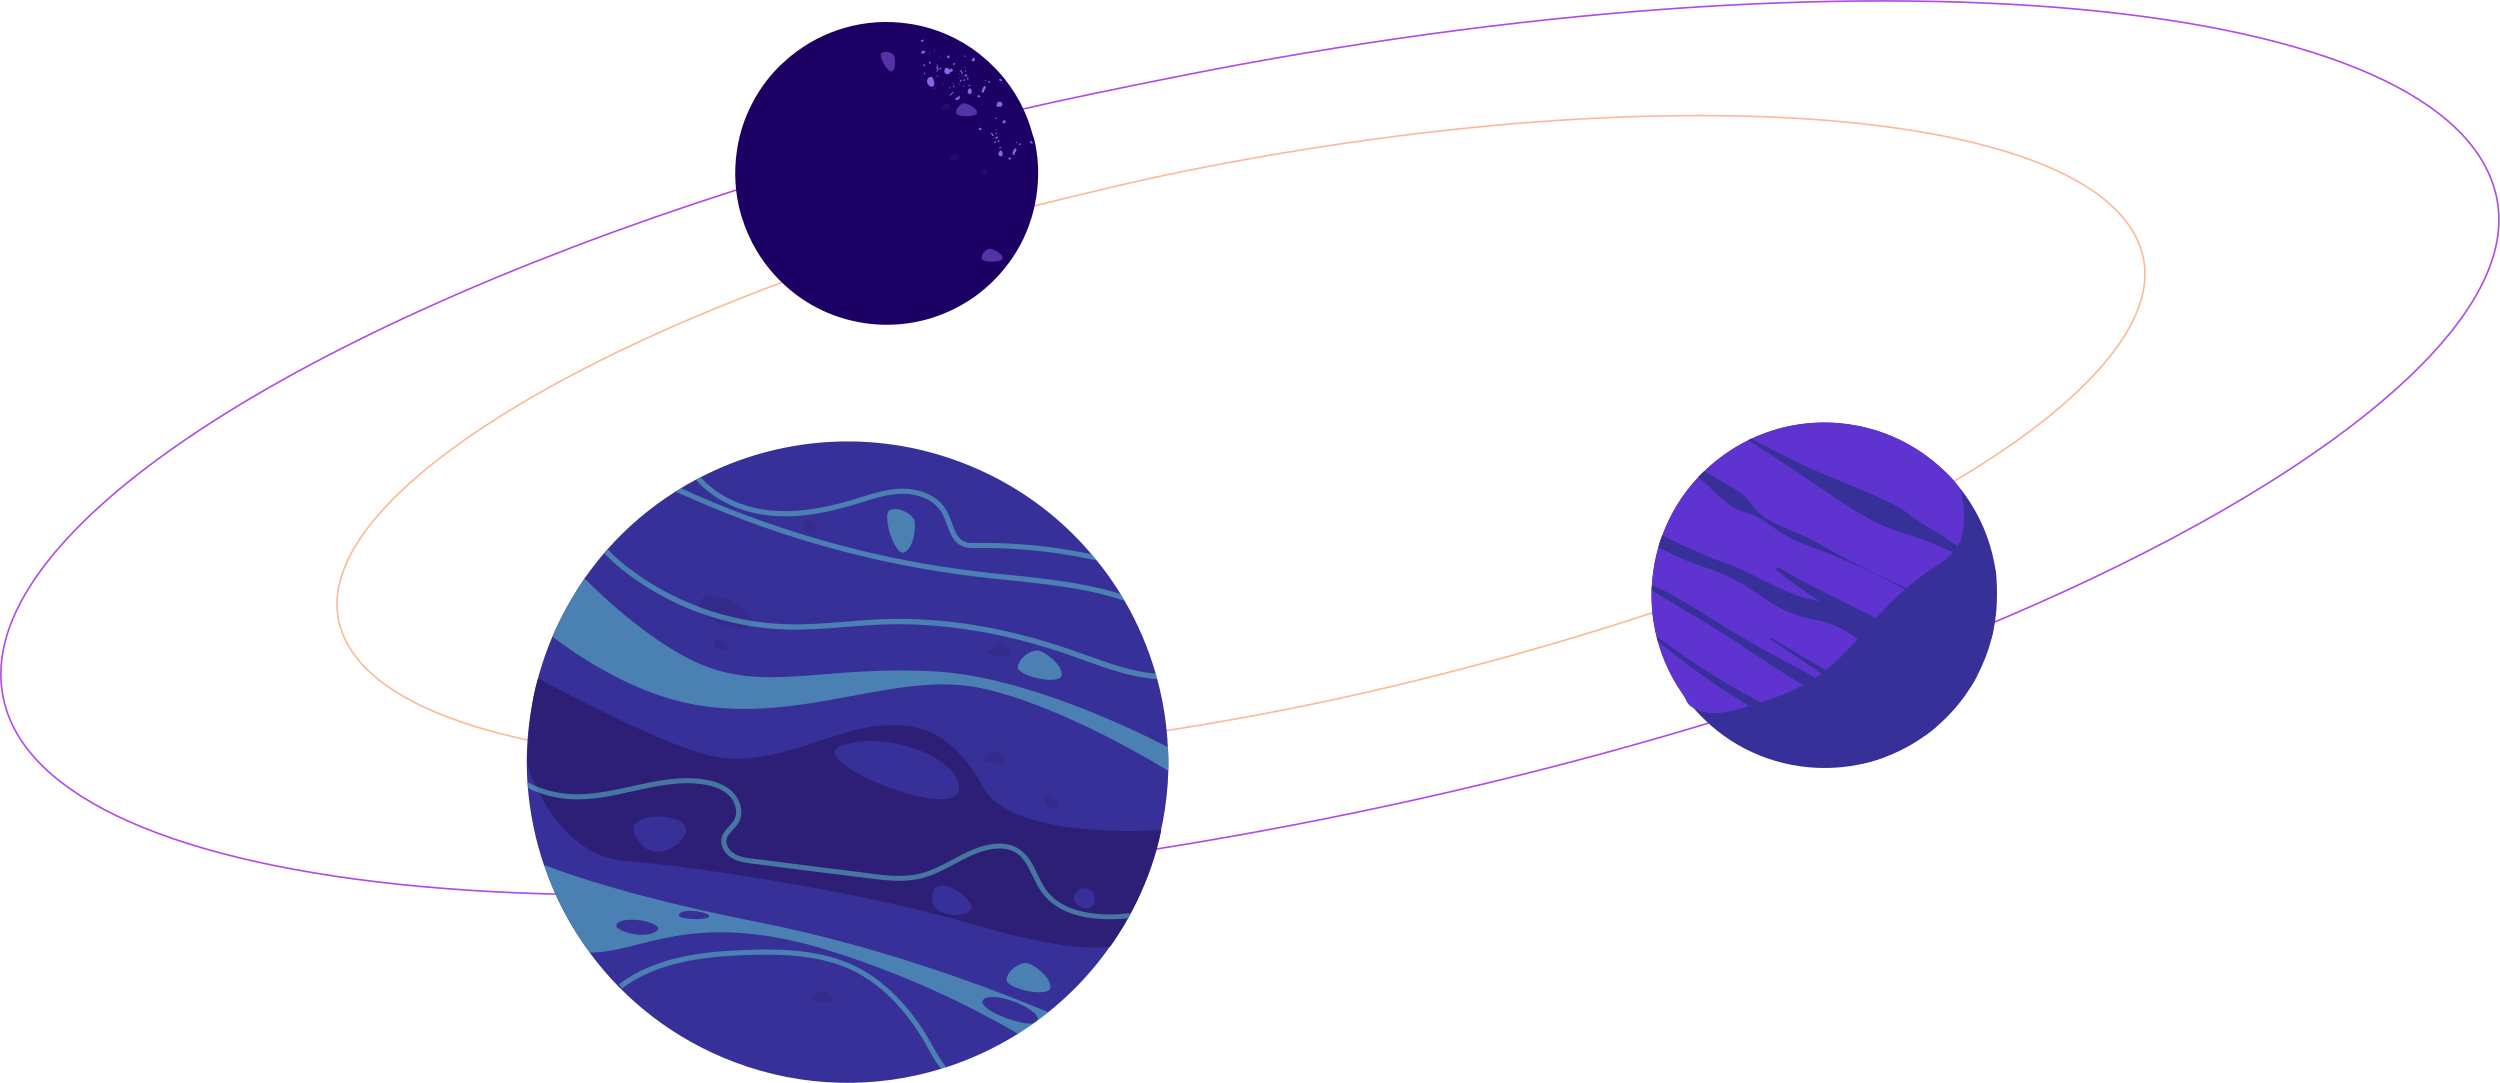 <?xml version="1.0" encoding="UTF-8"?> <!-- Generator: Adobe Illustrator 23.0.3, SVG Export Plug-In . SVG Version: 6.00 Build 0) --> <svg xmlns="http://www.w3.org/2000/svg" xmlns:xlink="http://www.w3.org/1999/xlink" id="Layer_1" x="0px" y="0px" viewBox="0 0 1515.4 656.4" style="enable-background:new 0 0 1515.4 656.4;" xml:space="preserve"> <style type="text/css"> .st0{fill:none;stroke:#FCB997;stroke-miterlimit:10;} .st1{fill:none;stroke:#AE4BEA;stroke-miterlimit:10;} .st2{fill:#373098;} .st3{clip-path:url(#SVGID_2_);fill:#2C1F75;} .st4{opacity:0.51;} .st5{clip-path:url(#SVGID_4_);fill:#5FCCCC;} .st6{clip-path:url(#SVGID_6_);fill:#5FCCCC;} .st7{opacity:0.1;} .st8{clip-path:url(#SVGID_8_);fill:#190024;} .st9{clip-path:url(#SVGID_10_);fill:#190024;} .st10{clip-path:url(#SVGID_12_);fill:#190024;} .st11{clip-path:url(#SVGID_14_);fill:#190024;} .st12{clip-path:url(#SVGID_16_);fill:#190024;} .st13{clip-path:url(#SVGID_18_);fill:#190024;} .st14{clip-path:url(#SVGID_20_);fill:#190024;} .st15{clip-path:url(#SVGID_22_);fill:#5FCCCC;} .st16{clip-path:url(#SVGID_24_);fill:#5FCCCC;} .st17{clip-path:url(#SVGID_26_);fill:#5FCCCC;} .st18{clip-path:url(#SVGID_28_);fill:#5FCCCC;} .st19{clip-path:url(#SVGID_30_);fill:#5FCCCC;} .st20{clip-path:url(#SVGID_32_);fill:#5FCCCC;} .st21{clip-path:url(#SVGID_34_);fill:#5FCCCC;} .st22{fill:#1D0063;} .st23{clip-path:url(#SVGID_36_);fill:#8C63E3;} .st24{clip-path:url(#SVGID_38_);fill:#8C63E3;} .st25{clip-path:url(#SVGID_40_);fill:#8C63E3;} .st26{clip-path:url(#SVGID_42_);fill:#8C63E3;} .st27{clip-path:url(#SVGID_44_);fill:#8C63E3;} .st28{clip-path:url(#SVGID_46_);fill:#8C63E3;} .st29{clip-path:url(#SVGID_48_);fill:#8C63E3;} .st30{fill:#5E33D0;} </style> <path class="st0" d="M620.6,126.4c28.5-7.1,69-17,99.1-23c302.1-60.4,561.6-36.5,579.6,53.4c8.2,40.9-39.7,91.2-117.7,136.6"></path> <path class="st0" d="M1010.6,368.4c-65.3,22.1-147.9,45-225.8,60.6c-302.1,60.4-561.6,36.5-579.6-53.4 c-12.5-62.7,104.1-144,273.4-206.1"></path> <path class="st1" d="M614.6,67.4c29.8-7.1,67.2-14.6,98.1-20.8c417.4-83.4,776-50.4,800.8,73.8c15.7,78.6-117.8,179.7-314.9,261"></path> <path class="st1" d="M1037.3,437.8c-73,22.2-151.9,42.1-234.6,58.6c-417.4,83.4-776,50.4-800.8-73.8 C-17.4,326.5,168.8,204,447.4,114.8"></path> <g> <path class="st2" d="M708.2,467.3c-0.6,21.1-4.7,42.6-12.6,63.4c-3,7.9-6.4,15.5-10.3,22.8c-0.6,1.1-1.2,2.2-1.8,3.2 c-12.4,22.3-28.8,41.4-48,56.8c-5.9,4.7-12.1,9.1-18.4,13.1c-13.6,8.5-28.2,15.4-43.5,20.3h0c-1.1,0.4-2.1,0.7-3.2,1 c-39.6,12.1-83.5,11.7-125.3-4.1c-36.4-13.8-66.3-37.3-87.7-66.4c-12-16.2-21.3-34.1-27.7-53.1c-5.1-14.9-8.3-30.4-9.7-46.2 c-0.1-1.2-0.2-2.4-0.3-3.6c-1.7-26.9,2.1-54.5,12.2-81.3c0.9-2.4,1.9-4.9,2.9-7.3c5.4-12.6,12-24.4,19.5-35.3 c3.7-5.2,7.6-10.3,11.7-15.1c0.7-0.8,1.3-1.6,2.1-2.4c12.1-13.7,26.1-25.5,41.3-35.1c1.1-0.7,2.2-1.4,3.2-2c3-1.8,6-3.6,9.1-5.2 c1-0.5,1.9-1,2.9-1.5c47.3-24.4,104.3-29.4,157.9-9.1c31.8,12,58.6,31.5,79.1,55.7c1.1,1.3,2.2,2.5,3.2,3.8 c5.3,6.5,10.1,13.3,14.5,20.4c0.8,1.3,1.6,2.7,2.4,4.1c8.1,13.9,14.5,28.9,18.9,44.4c0.3,1.1,0.6,2.1,0.9,3.2 c3.6,13.4,5.8,27.1,6.4,41.1C708.3,457.6,708.4,462.4,708.2,467.3"></path> <g> <g> <defs> <rect id="SVGID_1_" x="319.5" y="411.1" width="384.4" height="163.3"></rect> </defs> <clipPath id="SVGID_2_"> <use xlink:href="#SVGID_1_" style="overflow:visible;"></use> </clipPath> <path class="st3" d="M703.9,503.1c0,0-89.3,6.9-107.7-25.6c-18.3-32.5-36.9-40.7-66.1-37.2c-29.1,3.4-65.8,26.9-101.2,17.4 c-35.4-9.5-102.7-46.5-102.7-46.5c-5.8,17.9-6.8,51.3-6.8,51.3s15.8,56.1,60.1,59.5s144.2,18.9,209.9,38.2 c65.6,19.2,83.6,13.5,83.6,13.5C698.3,538.4,703.9,503.1,703.9,503.1 M384.4,504.8c-4.6-11.5,24.9-12.8,30.7-4.5 C420.8,508.5,394.2,529.1,384.4,504.8 M509.4,452.4c27.6-11.3,76.2,8.9,71.6,27.1C576.4,497.6,488,461.1,509.4,452.4 M565,545.2 c-0.8-16.1,18.8-5.7,23.4,2.8C593.1,556.4,565.7,558.3,565,545.2 M650.9,544.9c0.5-8.7,12.9-9,12.7,0.3 C663.3,554.6,650.6,549.3,650.9,544.9"></path> </g> </g> <g class="st4"> <g> <defs> <rect id="SVGID_3_" x="335" y="350.6" width="373.3" height="116.6"></rect> </defs> <clipPath id="SVGID_4_"> <use xlink:href="#SVGID_3_" style="overflow:visible;"></use> </clipPath> <path class="st5" d="M708.2,467.3c0,0-64-40.1-114.7-50.4c-50.7-10.2-106.7,21.6-171.5,10.4c-33.5-5.8-64.8-24.6-87.1-41.3 c5.4-12.6,11.9-24.4,19.5-35.3c11.8,11.8,44.5,42.7,75.1,53.8c38.2,13.9,73.4-1.2,137.6,2.5c55,3.2,122.6,36.4,140.8,45.9 C708.3,457.6,708.4,462.4,708.2,467.3"></path> </g> </g> <g class="st4"> <g> <defs> <rect id="SVGID_5_" x="329.8" y="524.3" width="305.8" height="102.3"></rect> </defs> <clipPath id="SVGID_6_"> <use xlink:href="#SVGID_5_" style="overflow:visible;"></use> </clipPath> <path class="st6" d="M397.7,564.6c-7.4,5.1-25.5-0.5-24-4C376.7,553.8,405.1,559.5,397.7,564.6 M411.7,554.1 c2.7-4,19.2-1.1,18.2,1.5C429,558,409.2,557.7,411.7,554.1 M596,606c5.5-6.1,34.7,5.6,33.1,12.5C627.6,625.5,590.6,612.1,596,606 M460.7,559.2c-73.3-14.5-113.9-28.3-130.9-34.9c6.4,19,15.7,36.9,27.7,53.1c31.1,0.5,61.3-27.1,145-1.2 c50.3,15.6,90.6,36.4,114.7,50.5c6.4-4,12.5-8.4,18.4-13.1C604.8,600.7,535.9,574.1,460.7,559.2"></path> </g> </g> <g class="st7"> <g> <defs> <rect id="SVGID_7_" x="423.3" y="361" width="32.9" height="20.1"></rect> </defs> <clipPath id="SVGID_8_"> <use xlink:href="#SVGID_7_" style="overflow:visible;"></use> </clipPath> <path class="st8" d="M423.3,366.5c-1.5,7,26.8,20.2,32.2,12.2C461,370.7,426.4,351.7,423.3,366.5"></path> </g> </g> <g class="st7"> <g> <defs> <rect id="SVGID_9_" x="432.9" y="387.3" width="8.6" height="7"></rect> </defs> <clipPath id="SVGID_10_"> <use xlink:href="#SVGID_9_" style="overflow:visible;"></use> </clipPath> <path class="st9" d="M433,389.6c1.2,5.6,7.7,5.7,8.5,3.2C442.3,390.3,431.8,384,433,389.6"></path> </g> </g> <g class="st7"> <g> <defs> <rect id="SVGID_11_" x="595.7" y="455.7" width="13.7" height="7.4"></rect> </defs> <clipPath id="SVGID_12_"> <use xlink:href="#SVGID_11_" style="overflow:visible;"></use> </clipPath> <path class="st10" d="M596,460.1c7.9-8,11.5-3.5,13.3,0.7C611.1,465,593.5,462.6,596,460.1"></path> </g> </g> <g class="st7"> <g> <defs> <rect id="SVGID_13_" x="598.8" y="390.3" width="13.7" height="7.4"></rect> </defs> <clipPath id="SVGID_14_"> <use xlink:href="#SVGID_13_" style="overflow:visible;"></use> </clipPath> <path class="st11" d="M599.1,394.7c7.9-8,11.5-3.5,13.3,0.7C614.2,399.6,596.6,397.2,599.1,394.7"></path> </g> </g> <g class="st7"> <g> <defs> <rect id="SVGID_15_" x="491.4" y="600.6" width="13.7" height="7.4"></rect> </defs> <clipPath id="SVGID_16_"> <use xlink:href="#SVGID_15_" style="overflow:visible;"></use> </clipPath> <path class="st12" d="M491.7,605c7.9-8,11.5-3.5,13.3,0.7C506.8,609.9,489.2,607.5,491.7,605"></path> </g> </g> <g class="st7"> <g> <defs> <rect id="SVGID_17_" x="633.3" y="482.1" width="7.8" height="7.6"></rect> </defs> <clipPath id="SVGID_18_"> <use xlink:href="#SVGID_17_" style="overflow:visible;"></use> </clipPath> <path class="st13" d="M633.5,486.4c0.9,4,8,4.8,7.5,0.2C640.6,482,631.9,479.5,633.5,486.4"></path> </g> </g> <g class="st7"> <g> <defs> <rect id="SVGID_19_" x="487.2" y="315.7" width="7.8" height="7.6"></rect> </defs> <clipPath id="SVGID_20_"> <use xlink:href="#SVGID_19_" style="overflow:visible;"></use> </clipPath> <path class="st14" d="M487.3,320c0.9,4,8,4.8,7.5,0.2C494.4,315.5,485.8,313.1,487.3,320"></path> </g> </g> <g class="st4"> <g> <defs> <rect id="SVGID_21_" x="610" y="583.8" width="26.7" height="17.8"></rect> </defs> <clipPath id="SVGID_22_"> <use xlink:href="#SVGID_21_" style="overflow:visible;"></use> </clipPath> <path class="st15" d="M623.2,583.9c3.1,0.8,14,8.2,13.5,14.7s-27.6,0.8-26.6-5.1C611,587.7,619,582.8,623.2,583.9"></path> </g> </g> <g class="st4"> <g> <defs> <rect id="SVGID_23_" x="616.9" y="394.3" width="26.7" height="17.8"></rect> </defs> <clipPath id="SVGID_24_"> <use xlink:href="#SVGID_23_" style="overflow:visible;"></use> </clipPath> <path class="st16" d="M630.1,394.5c3.1,0.8,14,8.2,13.5,14.7s-27.6,0.8-26.6-5.1C617.9,398.2,625.8,393.3,630.1,394.5"></path> </g> </g> <g class="st4"> <g> <defs> <rect id="SVGID_25_" x="537.7" y="308.7" width="16.9" height="26.4"></rect> </defs> <clipPath id="SVGID_26_"> <use xlink:href="#SVGID_25_" style="overflow:visible;"></use> </clipPath> <path class="st17" d="M554.4,315.9c0.8,3.1-0.3,16.2-6.2,18.9c-5.9,2.7-14.2-23.7-8.6-25.7C545.2,307.1,553.3,311.7,554.4,315.9"></path> </g> </g> <g class="st4"> <g> <defs> <rect id="SVGID_27_" x="366.2" y="296" width="335.4" height="115.7"></rect> </defs> <clipPath id="SVGID_28_"> <use xlink:href="#SVGID_27_" style="overflow:visible;"></use> </clipPath> <path class="st18" d="M416.8,301.2c-2.4-1.1-4.8-2.1-7.2-3.2c1.1-0.7,2.2-1.4,3.2-2c1.7,0.7,3.5,1.5,5.2,2.3l3.8,1.7 c54.3,23.7,111.7,39.4,170.6,46.4c6.4,0.8,12.9,1.5,19.4,2.1c15.6,1.6,31.8,3.3,47.5,6.5c7.1,1.4,13.8,3.1,20.1,5.1 c0.8,1.3,1.6,2.7,2.4,4.1c-7.2-2.4-14.9-4.4-23.1-6.1c-15.6-3.1-31.6-4.8-47.2-6.4c-6.5-0.7-13-1.3-19.4-2.1 c-59.2-7.1-116.9-22.8-171.5-46.7L416.8,301.2z"></path> <path class="st18" d="M701.6,411.7c-15.4-1-30.2-6.3-44.6-11.5c-2.9-1-5.7-2.1-8.6-3.1c-38.9-13.5-76.7-19.7-112.3-18.6 c-7.7,0.3-15.6,0.9-23.2,1.5c-11.8,1-24,1.9-36,1.6c-36-1-71.3-13.8-99.5-36.1c-4.2-3.3-7.9-6.7-11-10c0.7-0.8,1.3-1.6,2.1-2.4 c3.1,3.3,6.7,6.6,10.9,9.9c27.7,21.8,62.4,34.4,97.7,35.4c11.9,0.3,24-0.6,35.7-1.6c7.7-0.6,15.6-1.3,23.4-1.5 c36-1.3,74.2,5.1,113.4,18.7c2.9,1,5.7,2,8.7,3.1c13.9,5,28.1,10.1,42.7,11.3C701,409.6,701.3,410.6,701.6,411.7"></path> </g> </g> <g class="st4"> <g> <defs> <rect id="SVGID_29_" x="319.8" y="471.8" width="365.5" height="85.4"></rect> </defs> <clipPath id="SVGID_30_"> <use xlink:href="#SVGID_29_" style="overflow:visible;"></use> </clipPath> <path class="st19" d="M685.3,553.5c-0.6,1.1-1.2,2.2-1.8,3.2c-2.1,0.2-4.2,0.3-6.2,0.4c-15.1,0.7-35.4-1.6-45.9-16.3 c-2.2-3-3.8-6.4-5.4-9.7c-2.8-5.9-5.5-11.5-10.7-14.5c-4.2-2.4-9.2-2.5-12.7-2.1c-8.5,1-16,5-23.9,9.2c-6.4,3.4-13,6.9-20.1,8.7 c-10.7,2.7-22.2,1.2-32.3,0l-1.2-0.2c-23-2.8-46-5.7-69.1-8.7c-4.1-0.5-8.8-1.1-12.7-3.6c-3.8-2.3-7.2-7.2-5.8-12.3 c0.7-2.8,2.6-4.8,4.4-6.7c1.2-1.2,2.2-2.4,3-3.7c2.8-4.7,0.7-11.1-2.6-14.6c-3.3-3.5-8.4-5.8-15.1-7c-14.4-2.4-29.2,0.8-43.5,4 c-12.5,2.8-25.5,5.7-38.5,4.8c-8.6-0.6-17.1-2.8-24.9-6.5c-0.1-1.2-0.2-2.4-0.3-3.6c7.9,4,16.6,6.4,25.4,7 c12.6,0.8,25.3-2,37.6-4.7c14.6-3.2,29.7-6.6,44.6-4c7.4,1.2,13.1,3.9,16.9,7.9c4.3,4.5,6.7,12.2,3.1,18.4 c-1,1.6-2.2,2.9-3.4,4.2c-1.6,1.7-3.2,3.4-3.7,5.4c-0.9,3.5,1.6,7.1,4.5,8.9c3.4,2.1,7.7,2.7,11.5,3.1c23,3,46,5.8,69.1,8.7 l1.1,0.2c10.3,1.3,21,2.6,31.2,0.1c6.8-1.7,13.2-5.1,19.4-8.4c7.8-4.2,16-8.5,25-9.5c5.7-0.7,10.7,0.2,14.6,2.5 c6,3.5,9.1,9.7,12,15.8c1.5,3.2,3.1,6.5,5.1,9.3c9.7,13.6,28.9,15.6,43.3,15C679.9,553.9,682.6,553.7,685.3,553.5"></path> </g> </g> <g class="st4"> <g> <defs> <rect id="SVGID_31_" x="375.2" y="575.6" width="198.4" height="72.3"></rect> </defs> <clipPath id="SVGID_32_"> <use xlink:href="#SVGID_31_" style="overflow:visible;"></use> </clipPath> <path class="st20" d="M573.6,646.9c-1.1,0.4-2.1,0.7-3.2,1c-3.1-3.8-5.5-8.2-7.8-12.4c-0.6-1.1-1.2-2.1-1.8-3.2 c-12-20.8-27.3-36.1-44.4-44.2c-19.6-9.3-42.2-9.9-63.7-9.2c-25.3,0.9-54.1,4-75.6,20.2l-1.9-2.5c22.1-16.8,51.5-19.9,77.3-20.8 c21.9-0.8,44.9-0.1,65.2,9.5c17.6,8.4,33.5,24.1,45.8,45.5c0.6,1.1,1.2,2.2,1.8,3.2C567.8,638.5,570.4,643,573.6,646.9"></path> </g> </g> <g class="st4"> <g> <defs> <rect id="SVGID_33_" x="421.9" y="289.3" width="243" height="50.4"></rect> </defs> <clipPath id="SVGID_34_"> <use xlink:href="#SVGID_33_" style="overflow:visible;"></use> </clipPath> <path class="st21" d="M664.9,339.7c-1.7-0.3-3.5-0.7-5.2-1c-22.4-4.6-45.2-6.8-68-6.5c-2.7,0-5.5,0.1-8.1-1 c-5.7-2.2-7.7-7.9-9.7-13.4c-0.9-2.4-1.8-4.9-3-6.9c-5-8.7-15.7-11.7-24.1-11.6c-8.3,0.1-16.5,2.7-24.5,5.2l-3.9,1.2 c-22,6.7-39.8,8.7-55.8,6.3c-16.6-2.5-31.1-10.2-40.7-21.1c1-0.5,1.9-1,2.9-1.5c9.1,10.1,22.7,17.2,38.3,19.5 c15.6,2.3,33,0.3,54.5-6.2l3.9-1.2c8.2-2.6,16.6-5.2,25.4-5.3c9.2-0.1,21.2,3.3,26.8,13.2c1.3,2.3,2.3,4.9,3.2,7.4 c1.8,5.1,3.6,9.9,8,11.6c2,0.8,4.4,0.8,6.7,0.7c23.1-0.3,46.3,1.9,68.8,6.6c0.5,0.1,0.9,0.2,1.4,0.3 C662.8,337.1,663.9,338.4,664.9,339.7"></path> </g> </g> </g> <g> <path class="st22" d="M627.8,88.5c1.8,9.8,2,20.1,0.4,30.5c-0.6,3.9-1.4,7.8-2.5,11.5c-0.2,0.6-0.3,1.1-0.5,1.7 c-3.5,11.5-9.2,22-16.6,30.9c-2.2,2.8-4.7,5.4-7.2,7.9c-5.5,5.3-11.5,9.9-18.1,13.6l0,0c-0.5,0.3-0.9,0.5-1.4,0.8 c-17.1,9.5-37.4,13.6-58.3,10.4c-18.2-2.8-34.3-10.7-47-22.1c-7.1-6.3-13.2-13.7-18-21.8c-3.8-6.4-6.8-13.2-9-20.4 c-0.2-0.5-0.3-1.1-0.5-1.6c-3.5-12.2-4.4-25.4-2.4-38.7c0.2-1.2,0.4-2.4,0.6-3.7c1.2-6.4,3.1-12.5,5.5-18.2 c1.2-2.8,2.5-5.5,3.9-8.1c0.2-0.4,0.5-0.9,0.7-1.3c4.3-7.5,9.5-14.4,15.6-20.3c0.4-0.4,0.9-0.8,1.3-1.2c1.2-1.1,2.4-2.2,3.7-3.3 c0.4-0.3,0.8-0.7,1.2-1c19.4-15.9,45.3-23.8,72-19.7c15.9,2.4,30.2,8.8,42,17.9c0.6,0.5,1.2,1,1.8,1.5c3.1,2.5,6,5.2,8.7,8 c0.5,0.5,1,1.1,1.5,1.6c5.1,5.6,9.5,11.9,13.1,18.6c0.2,0.5,0.5,0.9,0.7,1.4c3,5.8,5.3,12,7,18.4C626.9,84,627.4,86.3,627.8,88.5"></path> <g class="st7"> <g> <defs> <rect id="SVGID_35_" x="575.2" y="93.4" width="6.4" height="3.6"></rect> </defs> <clipPath id="SVGID_36_"> <use xlink:href="#SVGID_35_" style="overflow:visible;"></use> </clipPath> <path class="st23" d="M575.3,96.2c2.8-4.5,5-2.7,6.2-1C582.7,97,574.4,97.6,575.3,96.2"></path> </g> </g> <g class="st7"> <g> <defs> <rect id="SVGID_37_" x="570.2" y="62.9" width="6.4" height="3.6"></rect> </defs> <clipPath id="SVGID_38_"> <use xlink:href="#SVGID_37_" style="overflow:visible;"></use> </clipPath> <path class="st24" d="M570.3,65.7c2.8-4.5,5-2.7,6.2-1C577.8,66.5,569.4,67.1,570.3,65.7"></path> </g> </g> <g class="st7"> <g> <defs> <rect id="SVGID_39_" x="594.9" y="102.5" width="3.9" height="3.4"></rect> </defs> <clipPath id="SVGID_40_"> <use xlink:href="#SVGID_39_" style="overflow:visible;"></use> </clipPath> <path class="st25" d="M595.2,104.7c0.8,1.8,4.2,1.4,3.5-0.7C598,102,593.8,101.7,595.2,104.7"></path> </g> </g> <g class="st4"> <g> <defs> <rect id="SVGID_41_" x="594.9" y="150.8" width="12.8" height="7.8"></rect> </defs> <clipPath id="SVGID_42_"> <use xlink:href="#SVGID_41_" style="overflow:visible;"></use> </clipPath> <path class="st26" d="M600.1,150.8c1.5,0.1,7.3,2.4,7.7,5.5c0.4,3-12.7,3.1-12.8,0.3C594.8,153.7,598,150.6,600.1,150.8"></path> </g> </g> <g class="st4"> <g> <defs> <rect id="SVGID_43_" x="579.4" y="62.6" width="12.8" height="7.8"></rect> </defs> <clipPath id="SVGID_44_"> <use xlink:href="#SVGID_43_" style="overflow:visible;"></use> </clipPath> <path class="st27" d="M584.6,62.6c1.5,0.1,7.3,2.4,7.7,5.5c0.4,3-12.7,3.1-12.8,0.3C579.3,65.5,582.5,62.5,584.6,62.6"></path> </g> </g> <g class="st4"> <g> <defs> <rect id="SVGID_45_" x="533.9" y="31.4" width="8.7" height="11.9"></rect> </defs> <clipPath id="SVGID_46_"> <use xlink:href="#SVGID_45_" style="overflow:visible;"></use> </clipPath> <path class="st28" d="M541.9,33.7c0.7,1.4,1.4,7.5-1,9.4c-2.5,1.8-8.9-9.5-6.5-11C536.8,30.6,541,31.9,541.9,33.7"></path> </g> </g> <g> <g> <defs> <rect id="SVGID_47_" x="558.1" y="24" width="67.9" height="72.8"></rect> </defs> <clipPath id="SVGID_48_"> <use xlink:href="#SVGID_47_" style="overflow:visible;"></use> </clipPath> <path class="st29" d="M566.3,51.7c0.1-1.5-0.2-3-0.8-4.3c-0.1-0.2-0.2-0.4-0.4-0.6c-0.3-0.3-0.9-0.3-1.3-0.2 c-1.1,0.3-1.9,1.4-1.9,2.5c-0.1,1.1,0.5,2.2,1.4,2.9c0.5,0.4,1.1,0.6,1.7,0.6c0.6-0.1,1.2-0.6,1.2-1.2c-0.2-0.1-0.4,0-0.4,0.2 L566.3,51.7z"></path> <path class="st29" d="M589.1,55.5c0-0.8-0.5-1.7-1.2-2.1c-0.7,0.4-1.3,1.2-1.4,2c0,0.8,0.6,1.7,1.5,1.7c0.8,0,1.4-1.2,0.8-1.8 L589.1,55.5z"></path> <path class="st29" d="M585.1,48.6c-0.1-0.3-0.3-0.5-0.5-0.7c0,0-0.1-0.1-0.1-0.1c0,0-0.1,0-0.1,0c-0.2,0.2-0.2,0.7-0.4,0.7 c-0.1,0-0.1,0-0.1,0.1c-0.1,0.1,0,0.2,0.1,0.2C584.3,49.1,584.9,48.9,585.1,48.6C585,48.5,585.1,48.5,585.1,48.6L585.1,48.6z"></path> <path class="st29" d="M577.8,42.8c-0.3-0.5-0.6-0.9-1-1.3c0,0-0.1-0.1-0.2-0.1c-0.1,0-0.1,0-0.2,0.1c-0.4,0.4-0.3,1.2-0.8,1.4 c-0.1,0-0.2,0-0.3,0.1c-0.1,0.1,0,0.3,0.2,0.4c0.7,0.5,1.9,0.1,2.1-0.7C577.6,42.7,577.7,42.8,577.8,42.8L577.8,42.8z"></path> <path class="st29" d="M591.3,36.3c-0.3-0.5-0.6-0.9-1-1.3c0,0-0.1-0.1-0.2-0.1c-0.1,0-0.1,0-0.2,0.1c-0.4,0.4-0.3,1.2-0.8,1.4 c-0.1,0-0.2,0-0.3,0.1c-0.1,0.1,0,0.3,0.2,0.4c0.7,0.5,1.9,0.1,2.1-0.7C591.1,36.2,591.2,36.3,591.3,36.3L591.3,36.3z"></path> <path class="st29" d="M585.7,43.5c0-0.4-0.2-0.8-0.6-1c-0.1,0.1-0.2,0.3-0.3,0.4c0,0.2,0,0.4,0.1,0.5c0.2,0.1,0.5,0,0.7-0.1 C585.7,43.4,585.6,43.5,585.7,43.5L585.7,43.5z"></path> <path class="st29" d="M582.9,42.9c-0.1-0.1-0.1-0.2-0.2-0.2c-0.1,0-0.2,0-0.3,0c-0.3,0.1-0.6,0.1-0.9,0.1 c0.4,0.3,0.8,0.6,1.1,0.9c0,0,0.1,0,0.1,0.1c0.1,0.1-0.1,0.3-0.1,0.4c0,0.2,0.2,0.3,0.4,0.4C584.4,45,583.2,43.5,582.9,42.9"></path> <path class="st29" d="M568.3,40.8c-0.1-0.1-0.1-0.2-0.2-0.2c-0.1,0-0.2,0-0.3,0c-0.3,0.1-0.6,0.1-0.9,0.1 c0.4,0.3,0.8,0.6,1.1,0.9c0,0,0.1,0,0.1,0.1c0.1,0.1-0.1,0.3-0.1,0.4c0,0.2,0.2,0.3,0.4,0.4C569.8,42.8,568.6,41.3,568.3,40.8"></path> <path class="st29" d="M585,33.8c-0.1-0.1-0.2-0.2-0.3-0.3c-0.2,0.2-0.2,0.6-0.1,0.8c0.2,0.2,0.6,0.2,0.7-0.1 c0.1-0.2,0.1-0.5,0.2-0.4L585,33.8z"></path> <path class="st29" d="M564.2,37.9c0.1,0.4-0.4,0.8-0.8,0.6c-0.4-0.1-0.5-0.7-0.2-1S564.1,37.5,564.2,37.9L564.2,37.9z"></path> <path class="st29" d="M570,41c0.3,0.1,0.6,0.4,0.5,0.7c-0.1,0.3-0.5,0.3-0.8,0.3c-0.1,0-0.3,0-0.3-0.2c-0.1-0.3,0.5-0.5,0.4-0.8 c0.1-0.1,0.2,0,0.1,0.1L570,41z"></path> <path class="st29" d="M594.4,58.6c-0.2-0.4-0.5-0.8-1-0.9s-1,0.3-0.9,0.7c0,0.1,0.1,0.3,0.2,0.3c0.1,0.1,0.1,0.1,0.2,0.1 c0.3,0.1,0.6,0.2,0.9,0.1c0.3-0.1,0.5-0.4,0.4-0.7L594.4,58.6z"></path> <path class="st29" d="M605.1,61.7c-0.1,0.1-0.3,0.1-0.3,0.2c-0.1,0.1-0.1,0.3-0.1,0.4c-0.1,0.3-0.4,0.5-0.5,0.8 c-0.3,0.5,0,1.1,0.3,1.6c0.1,0.1,0.2,0.2,0.3,0.2c0.1,0,0.2-0.1,0.3-0.1c0.6-0.4,1.1,0.1,1.6-0.1c0.4-0.2,0.9-0.8,1-1.3 C607.8,62.2,606.2,61.2,605.1,61.7"></path> <path class="st29" d="M586.9,48.1c0.1,0.1,0.2,0.2,0.2,0.3c-0.3,0.1-0.6-0.1-0.8-0.3c-0.1-0.1-0.3-0.3-0.2-0.4 c0-0.1,0.2-0.2,0.2-0.3c0.2-0.2,0.2-0.5,0.4-0.5c0.1,0,0.3,0.1,0.3,0.2c0,0.1,0,0.3,0,0.4c-0.1,0.3-0.1,0.6-0.2,0.9L586.9,48.1z"></path> <path class="st29" d="M584.4,52c-0.1-0.2-0.5-0.2-0.6,0c-0.1,0.2,0,0.5,0.1,0.7c0.3-0.1,0.6-0.4,0.6-0.8L584.4,52z"></path> <path class="st29" d="M582.9,48.6c-0.1-0.1-0.1-0.2-0.2-0.3c-0.1-0.1-0.2-0.1-0.3-0.1c-0.2,0.1-0.1,0.4-0.3,0.5 c-0.1,0.2-0.4,0.2-0.4,0.4c0,0.2,0.2,0.4,0.4,0.4c0.2,0,0.4-0.1,0.5-0.3c0.1-0.1,0.3-0.2,0.3-0.4c0.1-0.2,0-0.4-0.2-0.5 L582.9,48.6z"></path> <path class="st29" d="M582.1,47.3c0,0.1-0.1,0.2-0.2,0.2c-0.1,0-0.2-0.1-0.3-0.1c0,0-0.1-0.1-0.1-0.2c0-0.2,0.1-0.3,0.2-0.3 c0.2,0,0.3,0.1,0.3,0.3c0,0.2-0.1,0.3-0.2,0.4L582.1,47.3z"></path> <path class="st29" d="M566.8,53.8c0,0.1-0.1,0.2-0.2,0.2c-0.1,0-0.2-0.1-0.3-0.1c0,0-0.1-0.1-0.1-0.2c0-0.2,0.1-0.3,0.2-0.3 c0.2,0,0.3,0.1,0.3,0.3c0,0.2-0.1,0.3-0.2,0.4L566.8,53.8z"></path> <path class="st29" d="M583.4,46.4c0.2-0.1,0.3-0.5,0-0.6c-0.1,0.1-0.2,0.1-0.3,0.2c-0.1,0.1-0.1,0.3,0,0.4c0.1,0.1,0.3,0,0.3-0.1 L583.4,46.4z"></path> <path class="st29" d="M563.4,32.3c0.2-0.1,0.3-0.5,0-0.6c-0.1,0.1-0.2,0.1-0.3,0.2c-0.1,0.1-0.1,0.3,0,0.4c0.1,0.1,0.3,0,0.3-0.1 L563.4,32.3z"></path> <path class="st29" d="M560.8,44.6c0.1-0.3,0-0.6-0.2-0.8c-0.2,0.2-0.4,0.3-0.5,0.5c-0.1,0.1-0.2,0.2-0.2,0.3 c-0.1,0.2,0.1,0.5,0.3,0.5C560.4,45,560.7,44.9,560.8,44.6L560.8,44.6z"></path> <path class="st29" d="M567.9,45.7c0.3,0.3,0.6,0.6,1,0.9c-0.1,0.2-0.4,0.1-0.6,0c-0.2-0.1-0.4-0.2-0.5-0.4 C567.6,46,567.7,45.7,567.9,45.7L567.9,45.7z"></path> <path class="st29" d="M600,49.8c0.2-0.3-0.1-0.7-0.4-0.7c-0.3,0-0.6,0.3-0.6,0.6c0,0.1,0,0.3,0.1,0.4c0.1,0.2,0.4,0.2,0.6,0.1 c0.2-0.1,0.3-0.3,0.5-0.4L600,49.8z"></path> <path class="st29" d="M568.4,39.9c0.2-0.2,0.2-0.6,0-0.8c-0.2,0.1-0.4,0.2-0.5,0.4c-0.2,0.2-0.2,0.6,0.1,0.8 c0.2,0.2,0.6,0,0.6-0.3L568.4,39.9z"></path> <path class="st29" d="M568.2,43c0,0.2-0.1,0.4-0.3,0.5c-0.2-0.2-0.3-0.3-0.5-0.5c0.1-0.3,0.5-0.4,0.8-0.2L568.2,43z"></path> <path class="st29" d="M595.5,54c-0.1,0.3-0.3,0.6-0.4,1c0,0.1-0.1,0.2-0.1,0.3c0,0.1,0.1,0.2,0.1,0.3c0.2,0.3,0.5,0.7,0.9,0.6 c0.4-0.1,0.4-0.6,0.5-1c0.2-0.7,1.7-2.2,0.8-2.9C596.5,51.4,595.8,53.4,595.5,54"></path> <path class="st29" d="M597.9,48.6c0.1,0,0.2,0.1,0.2,0.1c-0.2,0.1-0.3,0.2-0.5,0.3s-0.4,0-0.5-0.2c-0.1-0.2,0.1-0.5,0.3-0.4 C597.5,48.4,597.7,48.5,597.9,48.6L597.9,48.6z"></path> <path class="st29" d="M581.7,50.7c0,0.2-0.1,0.3-0.2,0.4c-0.2,0.1-0.4,0-0.5-0.1c-0.1-0.1-0.1-0.2,0-0.3c0,0,0.1,0,0.1,0 C581.2,50.7,581.4,50.6,581.7,50.7C581.7,50.6,581.7,50.7,581.7,50.7L581.7,50.7z"></path> <path class="st29" d="M578.7,52.3c-0.2,0-0.4,0.2-0.5,0.4c-0.1,0.2-0.2,0.4-0.4,0.4c-0.1,0-0.1,0-0.2-0.1 c-0.1-0.1,0.1-0.3,0.1-0.4c0-0.1,0-0.2,0.1-0.4c0.1-0.3,0.3-0.5,0.6-0.5c0.1,0,0.3,0.2,0.3,0.3c0,0.2-0.1,0.3-0.2,0.4L578.7,52.3 z"></path> <path class="st29" d="M577.7,50.4c0-0.1-0.1-0.1-0.1-0.2c-0.1,0-0.2,0.1-0.3,0.3c0,0.1,0.1,0.3,0.3,0.2 C577.7,50.7,577.8,50.5,577.7,50.4L577.7,50.4z"></path> <path class="st29" d="M572,51.1c0-0.1-0.1-0.1-0.1-0.2c-0.1,0-0.2,0.1-0.3,0.3c0,0.1,0.1,0.3,0.3,0.2 C572,51.4,572.1,51.3,572,51.1L572,51.1z"></path> <path class="st29" d="M584.8,45.3c0,0.2,0.2,0.2,0.4,0.1c0.1-0.1,0.2-0.2,0.4-0.3c0.1-0.1,0.3-0.1,0.5-0.1c0.1,0,0.2,0.1,0.2,0.2 c0,0.1,0,0.1,0,0.2c-0.1,0.3-0.2,0.6-0.5,0.8c-0.2,0.2-0.6,0.3-0.9,0.1c-0.2-0.1-0.3-0.3-0.3-0.5 C584.5,45.5,584.7,45.3,584.8,45.3L584.8,45.3z"></path> <path class="st29" d="M558.4,24.3c0,0.2,0.2,0.2,0.4,0.1c0.1-0.1,0.2-0.2,0.4-0.3c0.1-0.1,0.3-0.1,0.5-0.1c0.1,0,0.2,0.1,0.2,0.2 c0,0.1,0,0.1,0,0.2c-0.1,0.3-0.2,0.6-0.5,0.8c-0.2,0.2-0.6,0.3-0.9,0.1c-0.2-0.1-0.3-0.3-0.3-0.5 C558.1,24.6,558.2,24.3,558.4,24.3L558.4,24.3z"></path> <path class="st29" d="M585.6,41.1c0-0.2-0.1-0.4-0.3-0.4c-0.2,0-0.4,0.1-0.5,0.2c-0.1,0.1-0.1,0.2,0,0.2c0,0,0.1,0,0.2,0 C585.1,41.1,585.4,41.1,585.6,41.1L585.6,41.1z"></path> <path class="st29" d="M559.9,32.3c0.5-0.2,0.8-0.6,1-1.1c0-0.1,0-0.2,0-0.3c-0.1-0.2-0.4-0.1-0.6,0c-0.3,0.1-0.7-0.2-1-0.1 c-0.3,0-0.5,0.3-0.6,0.5c-0.3,0.3-0.5,0.8-0.2,1.1c0.1,0.1,0.4,0.1,0.6,0.1c0.4,0,0.9-0.1,1.3-0.3L559.9,32.3z"></path> <path class="st29" d="M575.3,34.9c0.3,0,0.4-0.5,0.3-0.8c0-0.2-0.1-0.4-0.3-0.5c-0.2-0.1-0.5,0.1-0.7,0.3 c-0.2,0.2-0.3,0.3-0.5,0.5c-0.1,0.1-0.1,0.2-0.1,0.3c0,0.1,0.1,0.2,0.2,0.2c0.4,0.3,0.8,0.5,1.2,0.6L575.3,34.9z"></path> <path class="st29" d="M574,45c2.8,0.1,2.7-3.1,0.4-3.8C572,40.4,571.6,44.8,574,45"></path> <path class="st29" d="M587.9,51.9c-0.1,0.4-0.7,0.5-1,0.3c0.1-0.3,0.3-0.6,0.6-0.7c0.3-0.2,0.7-0.1,0.8,0.2 c-0.1,0.2-0.1,0.3-0.2,0.5L587.9,51.9z"></path> <path class="st29" d="M581.6,58.4c-0.1-0.1-0.2-0.2-0.3-0.3c-0.3,0.4-0.7,0.8-1.2,1c-0.2,0.1-0.5,0.2-0.7,0.4 c-0.2,0.2-0.3,0.4-0.3,0.7c0.1,0.5,0.8,0.6,1.2,0.5c0.6-0.2,1.2-0.6,1.4-1.1c0.3-0.6,0.1-1.3-0.3-1.7c-0.1,0.1-0.3,0.3-0.4,0.4 L581.6,58.4z"></path> <path class="st29" d="M578,55.7c0.1-0.2-0.1-0.2-0.3-0.1c-0.2,0.1-0.4,0.3-0.5,0.5c-0.4,0.4-0.7,0.8-1.1,1.2 c-0.2,0.2-0.5,0.5-0.5,0.7c0,0.2,0.2,0.2,0.4,0.1c0.2-0.1,0.4-0.3,0.6-0.5c0.6-0.6,1.4-1.4,1.4-2c-0.1,0.1-0.3,0.1-0.4,0.2 L578,55.7z"></path> <path class="st29" d="M576.1,53.4c0,0.1-0.1,0.2-0.2,0.2c-0.1,0-0.2,0-0.3-0.1c-0.1,0-0.1-0.1-0.2-0.2c-0.1-0.1,0-0.3,0.1-0.4 c0.1-0.1,0.3-0.1,0.4,0c0.1,0,0.1,0.1,0.2,0.1c0,0.1,0,0.2-0.1,0.2L576.1,53.4z"></path> <path class="st29" d="M578.5,39.3c0.2-0.3,0.4-0.7,0.5-1.1c-0.1-0.1-0.2-0.1-0.3-0.1c-0.6,0.1-1.1,0.7-0.9,1.3 c0,0.1,0.1,0.2,0.1,0.2c0.1,0.1,0.2,0,0.3,0C578.3,39.5,578.4,39.4,578.5,39.3L578.5,39.3z"></path> <path class="st29" d="M581.5,45.2c-0.1-0.1-0.1-0.1-0.2-0.2c-0.1,0.1-0.2,0.1-0.3,0.3c0,0.1,0.1,0.3,0.2,0.2c0,0,0.1-0.1,0.1-0.1 c0.1-0.1,0.2-0.3,0.3-0.4L581.5,45.2z"></path> <path class="st29" d="M560.8,39.8c-0.1-0.2-0.1-0.4-0.2-0.6c-0.1-0.2-0.4-0.3-0.6-0.2c-0.1,0-0.2,0.1-0.2,0.2 c-0.2,0.3-0.1,0.7,0.2,0.8C560.2,40.2,560.6,40,560.8,39.8L560.8,39.8z"></path> <path class="st29" d="M566.3,30.5c0.2,0.2,0.2,0.6-0.1,0.7c-0.2-0.1-0.3-0.1-0.4-0.2c0.1-0.2,0.2-0.3,0.4-0.4L566.3,30.5z"></path> <path class="st29" d="M569.7,34.5c0.1-0.2-0.3-0.3-0.4-0.1c-0.1,0.2,0.1,0.4,0.2,0.5C569.7,34.8,569.8,34.6,569.7,34.5 L569.7,34.5z"></path> <path class="st29" d="M590.4,57.1c-0.1-0.1-0.2-0.2-0.3-0.3c-0.1,0.1-0.2,0.1-0.2,0.2c0.1,0.2,0.4,0.3,0.5,0.2L590.4,57.1z"></path> <path class="st29" d="M606.6,47.7c0.4,0.2,0.7,0.7,0.8,1.2c0,0.1,0,0.1,0,0.2c-0.1,0.1-0.2,0.1-0.3,0.1c-0.6,0-1.2-0.1-1.4-0.6 c-0.2-0.4,0.3-1,0.8-0.9c0.1,0.1,0.1,0.3,0.2,0.4L606.6,47.7z"></path> <path class="st29" d="M607.8,93.2c0-0.8-0.5-1.7-1.2-2.1c-0.7,0.4-1.3,1.2-1.4,2c0,0.8,0.6,1.7,1.5,1.7s1.4-1.2,0.8-1.8 L607.8,93.2z"></path> <path class="st29" d="M603.7,86.3c-0.1-0.3-0.3-0.5-0.5-0.7c0,0-0.1-0.1-0.1-0.1c0,0-0.1,0-0.1,0c-0.2,0.2-0.2,0.7-0.4,0.7 c-0.1,0-0.1,0-0.1,0.1c-0.1,0.1,0,0.2,0.1,0.2C602.9,86.9,603.5,86.7,603.7,86.3C603.7,86.3,603.7,86.3,603.7,86.3L603.7,86.3z"></path> <path class="st29" d="M609.9,74c-0.3-0.5-0.6-0.9-1-1.3c0,0-0.1-0.1-0.2-0.1c-0.1,0-0.1,0-0.2,0.1c-0.4,0.4-0.3,1.2-0.8,1.4 c-0.1,0-0.2,0-0.3,0.1c-0.1,0.1,0,0.3,0.2,0.4c0.7,0.5,1.9,0.1,2.1-0.7C609.8,74,609.8,74,609.9,74L609.9,74z"></path> <path class="st29" d="M604.3,81.3c0-0.4-0.2-0.8-0.6-1c-0.1,0.1-0.2,0.3-0.3,0.4c0,0.2,0,0.4,0.1,0.5c0.2,0.1,0.5,0,0.7-0.1 C604.3,81.2,604.3,81.3,604.3,81.3L604.3,81.3z"></path> <path class="st29" d="M601.5,80.7c-0.1-0.1-0.1-0.2-0.2-0.2c-0.1,0-0.2,0-0.3,0c-0.3,0.1-0.6,0.1-0.9,0.1 c0.4,0.3,0.8,0.6,1.1,0.9c0,0,0.1,0,0.1,0.1c0.1,0.1-0.1,0.3-0.1,0.4c0,0.2,0.2,0.3,0.4,0.4C603,82.7,601.8,81.2,601.5,80.7"></path> <path class="st29" d="M603.7,71.5c-0.1-0.1-0.2-0.2-0.3-0.3c-0.2,0.2-0.2,0.6-0.1,0.8c0.2,0.2,0.6,0.2,0.7-0.1 c0.1-0.2,0.1-0.4,0.2-0.4L603.7,71.5z"></path> <path class="st29" d="M613.1,96.4c-0.2-0.4-0.5-0.8-1-0.9s-1,0.3-0.9,0.7c0,0.1,0.1,0.3,0.2,0.3c0.1,0.1,0.1,0.1,0.2,0.1 c0.3,0.1,0.6,0.2,0.9,0.1c0.3-0.1,0.5-0.4,0.4-0.7L613.1,96.4z"></path> <path class="st29" d="M605.6,85.9c0.1,0.1,0.2,0.2,0.2,0.3c-0.3,0.1-0.6-0.1-0.8-0.3c-0.1-0.1-0.3-0.3-0.2-0.4 c0-0.1,0.2-0.2,0.2-0.3c0.2-0.2,0.2-0.5,0.4-0.5c0.1,0,0.3,0.1,0.3,0.2c0,0.1,0,0.3,0,0.4c-0.1,0.3-0.1,0.6-0.2,0.9L605.6,85.9z"></path> <path class="st29" d="M602,84.1c0.2-0.1,0.3-0.5,0-0.6c-0.1,0.1-0.2,0.1-0.3,0.2c-0.1,0.1-0.1,0.3,0,0.4c0.1,0.1,0.3,0,0.3-0.1 L602,84.1z"></path> <path class="st29" d="M618.6,87.5c0.2-0.3-0.1-0.7-0.4-0.7c-0.3,0-0.6,0.3-0.6,0.6c0,0.1,0,0.3,0.1,0.4c0.1,0.2,0.4,0.2,0.6,0.1 c0.2-0.1,0.3-0.3,0.5-0.4L618.6,87.5z"></path> <path class="st29" d="M614.1,91.8c-0.1,0.3-0.3,0.6-0.4,1c0,0.1-0.1,0.2-0.1,0.3c0,0.1,0.1,0.2,0.1,0.3c0.2,0.3,0.5,0.7,0.9,0.6 c0.4-0.1,0.4-0.6,0.5-1c0.2-0.7,1.7-2.2,0.8-2.9C615.1,89.1,614.4,91.2,614.1,91.8"></path> <path class="st29" d="M616.5,86.4c0.1,0,0.2,0.1,0.2,0.1c-0.2,0.1-0.3,0.3-0.5,0.3c-0.2,0-0.4,0-0.5-0.2 c-0.1-0.2,0.1-0.5,0.3-0.4C616.1,86.2,616.3,86.3,616.5,86.4L616.5,86.4z"></path> <path class="st29" d="M603.4,83c0,0.2,0.2,0.2,0.4,0.1c0.1-0.1,0.2-0.2,0.4-0.3c0.1-0.1,0.3-0.1,0.5-0.1c0.1,0,0.2,0.1,0.2,0.2 c0,0.1,0,0.1,0,0.2c-0.1,0.3-0.2,0.6-0.5,0.8c-0.2,0.2-0.6,0.3-0.9,0.1c-0.2-0.1-0.3-0.3-0.3-0.5C603.2,83.3,603.3,83.1,603.4,83 L603.4,83z"></path> <path class="st29" d="M604.2,78.8c0-0.2-0.1-0.4-0.3-0.4c-0.2,0-0.4,0.1-0.5,0.2c-0.1,0.1-0.1,0.2,0,0.2c0,0,0.1,0,0.2,0 C603.8,78.9,604,78.9,604.2,78.8L604.2,78.8z"></path> <path class="st29" d="M606.5,89.6c-0.1,0.4-0.7,0.5-1,0.3c0.1-0.3,0.3-0.6,0.6-0.7c0.3-0.2,0.7-0.1,0.8,0.2 c-0.1,0.2-0.1,0.3-0.2,0.5L606.5,89.6z"></path> <path class="st29" d="M609,94.9c-0.1-0.1-0.2-0.2-0.3-0.3c-0.1,0.1-0.2,0.1-0.2,0.2c0.1,0.2,0.4,0.3,0.5,0.2L609,94.9z"></path> <path class="st29" d="M625.2,85.5c0.4,0.2,0.7,0.7,0.8,1.2c0,0.1,0,0.1,0,0.2c-0.1,0.1-0.2,0.1-0.3,0.1c-0.6,0-1.2-0.1-1.4-0.6 c-0.2-0.4,0.3-1,0.8-0.9c0.1,0.1,0.1,0.3,0.2,0.4L625.2,85.5z"></path> <path class="st29" d="M594.2,77.4c0.4,0.2,0.7,0.7,0.8,1.2c0,0.1,0,0.1,0,0.2c-0.1,0.1-0.2,0.1-0.3,0.1c-0.6,0-1.2-0.1-1.4-0.6 c-0.2-0.4,0.3-1,0.8-0.9c0.1,0.1,0.1,0.3,0.2,0.4L594.2,77.4z"></path> </g> </g> </g> <g> <path class="st2" d="M1210.1,370.2c-0.4,3.9-0.9,7.7-1.7,11.5c-0.4,1.9-0.8,3.8-1.3,5.6c-2,7.9-5,15.4-8.7,22.5 c-1.2,2.3-2.5,4.6-3.9,6.8c-5.7,9.1-12.8,17.2-20.8,24c-2.3,2-4.7,3.9-7.2,5.6c-7.1,5.1-14.8,9.2-23.1,12.4 c-4.6,1.8-9.2,3.2-14.1,4.3c-10.5,2.4-21.5,3.2-32.8,2.2c-27.9-2.5-52.2-15.7-69.3-35.2c-10.3-11.7-18-25.7-22.2-41 c-0.3-1-0.5-2-0.8-3c-2.2-8.9-3.3-18.2-3-27.8c0-1.2,0.1-2.4,0.2-3.6c0.1-1,0.1-2,0.2-2.9c0.6-6.8,1.9-13.5,3.7-19.8 c0.7-2.4,1.5-4.8,2.4-7.2c4.9-13.3,12.3-25.2,21.8-35.2c1.1-1.2,2.3-2.4,3.5-3.5c7.9-7.7,17-14.1,26.9-19h0 c0.6-0.3,1.2-0.6,1.9-0.9c16.2-7.6,34.5-11.1,53.5-9.4c43.9,3.9,79,34.4,91,74.2c1.3,4.3,2.3,8.7,3.1,13.3c0.3,1.6,0.5,3.3,0.7,4.9 C1210.6,355.9,1210.7,363,1210.1,370.2"></path> <path class="st30" d="M1188.9,325.7c-0.6,2.1-1.5,4.2-2.7,6.1c-3.6,5.7-9.7,9.4-15.3,13.1c-9.2,6.2-17.8,13.3-25.6,21.2 c-14.7,14.8-26.8,32.5-44.1,44.2c-13.2,9-28.7,14.1-44,18.6c-6.1,1.8-12.3,3.5-18.7,3.4c-5-0.1-10.5-1.4-14.3-4.7 c-1.6-1.4-1.9-2.7-2.8-4.5c-1.3-2.7-3.4-5.1-4.9-7.7c-5.1-8.3-9-17.2-11.6-26.6c-0.3-1-0.5-2-0.8-3c-2.2-8.9-3.3-18.2-3-27.8 c0-1.2,0.1-2.4,0.2-3.6c0.1-1,0.1-2,0.2-2.9c0.6-6.8,1.9-13.5,3.7-19.8c0.7-2.4,1.5-4.8,2.4-7.2c4.9-13.3,12.3-25.2,21.7-35.2 c1.1-1.2,2.3-2.4,3.5-3.5c7.9-7.7,17-14.1,26.9-19c0.6-0.3,1.2-0.6,1.9-0.9c16.2-7.6,34.5-11.1,53.5-9.4c15.2,1.4,30,6,43.2,13.7 c6.4,3.7,12.3,8.1,17.8,13c5.3,4.8,10.9,9.5,13,16.6c1.1,3.9,1.4,8,1.4,12C1190.5,316.5,1190.2,321.3,1188.9,325.7"></path> <path class="st2" d="M1209.8,349c-4-2.3-7.9-4.5-11.9-6.8c-9.6-5.5-19.6-10.2-29.9-14.3c-9.3-3.7-19.1-5.6-28.1-9.9 c-18.9-9.1-35.5-22-53-33.5c-9.1-6-18.1-11.9-27.2-17.7c0.6-0.3,1.2-0.6,1.9-0.9c9.7,5.2,19.5,10.3,29.5,15.1 c18.9,9.1,38.7,15.6,57.5,25.2c4.3,2.2,8,5,11.8,7.9c4,3.1,8.7,5.4,12.9,8.2c8.9,5.7,17.7,11.5,26.9,16.8c3,1.7,5.9,3.4,8.9,5.1 C1209.4,345.7,1209.7,347.3,1209.8,349"></path> <path class="st2" d="M1208.4,381.6c-0.4,1.9-0.8,3.8-1.3,5.6c-11.7-6.6-23.3-13.3-34.9-20.1c-18.2-10.6-37.4-20.6-56.8-28.8 c-9.3-3.9-18.8-6.8-27.9-11.2c-4.1-1.9-7.9-4.2-11.6-6.7c-4.5-3.1-9-7-14.3-8.7c-4.3-1.5-7.9-2-11.8-4.7 c-4.5-3.1-8.5-6.9-12.5-10.6c-2.6-2.4-5.3-4.8-7.9-7.2c1.1-1.2,2.3-2.4,3.5-3.5c2.8,1.6,5.7,3.2,8.5,4.9c4.7,2.7,9.6,5.2,14,8.4 c4.2,3.1,6.1,7.1,9.6,10.7c7,7.3,18.4,10.6,27.4,14.7c9.3,4.3,18,9.7,27,14.5c18.4,9.7,37.8,18.4,56.8,27 C1187.1,370.9,1197.8,376.1,1208.4,381.6"></path> <path class="st2" d="M1198.4,409.6c-1.2,2.3-2.5,4.6-3.9,6.8c-3.2-0.9-6.4-1.7-9.6-3c-4.7-1.8-9.4-3.7-14.1-5.5 c-7.8-3.1-16.5-4.6-24-8.2c-7.9-3.9-15.3-8.4-22.5-13.5c-7.3-5.2-14.2-8.6-23-10.3c-7.9-1.6-15.2-3.6-22.4-7.4 c-7.3-3.9-13.7-9-20.7-13.2c-7.7-4.7-16.4-8.9-25-11.5c-8.4-2.6-16.2-6.1-24-10.1c-1.3-0.7-2.7-1.4-4-2.1c0.7-2.4,1.5-4.8,2.4-7.2 c3.7,1.9,7.4,3.9,11.2,5.6c8.8,4,17.6,8,26.7,11.2c15.7,5.4,29.6,14.9,45.2,20.3c4.1,1.4,8.3,2.2,12.5,3c-9-5.7-17.6-11.9-26-18.6 c-1-0.8,0.1-2.3,1.2-1.7c16.8,9.9,34.6,18.4,52,27.1c8.6,4.3,17.2,8.6,25.9,12.7c8.2,3.9,17.3,7,24.4,12.7c1.2,1,1,3.2-0.4,3.7 c0.9,0.4,1.9,0.9,2.8,1.3c3.9,1.7,8,3.3,11.7,5.5C1196.1,408.1,1197.3,408.8,1198.4,409.6"></path> <path class="st2" d="M1173.7,440.5c-2.3,2-4.7,3.9-7.2,5.6c-7.9-3.2-15.6-6.6-22.8-11.2c-8.9-5.7-17.3-8.6-27.7-10.7 c-8.8-1.8-16.4-5.1-24.2-9.7c-16.8-9.8-32.5-21.2-48.9-31.5c-13.7-8.6-27.8-16.7-41.7-25c0-1.2,0.1-2.4,0.2-3.6 c14.4,6.7,27.9,15.6,41.3,23.9c16.9,10.5,34.2,20,51.8,29.2c8.4,4.4,17,10.1,26.2,12.8c0.9,0.3,1.8,0.5,2.7,0.7 c-2.4-1.4-4.7-2.9-7-4.4c-14.3-9.8-28.8-19.4-43.3-29c-0.6-0.4,0-1.3,0.7-0.9c15.1,8.9,30,18.3,45.8,26.1 c7.9,3.9,15.4,8.4,23.3,12.4c6.6,3.4,14.5,5.5,19.5,11c3.7,1.5,7.5,2.9,11.3,4.3C1173.5,440.5,1173.6,440.5,1173.7,440.5"></path> <path class="st2" d="M1143.4,458.5c-4.6,1.8-9.2,3.2-14.1,4.3c-5.9-2.3-11.7-4.7-17.5-7.2c-13.8-6-27.2-12.8-40.1-20.5 c-23-13.8-45.9-29.1-66.7-46.3c-0.3-1-0.6-2-0.8-3c22.1,16.3,44.8,31.2,69.8,43.1c13.5,6.4,27.1,12.8,40.9,18.6 c7,3,14.2,5.8,21.3,8.5C1138.5,456.9,1140.9,457.7,1143.4,458.5"></path> </g> </svg> 